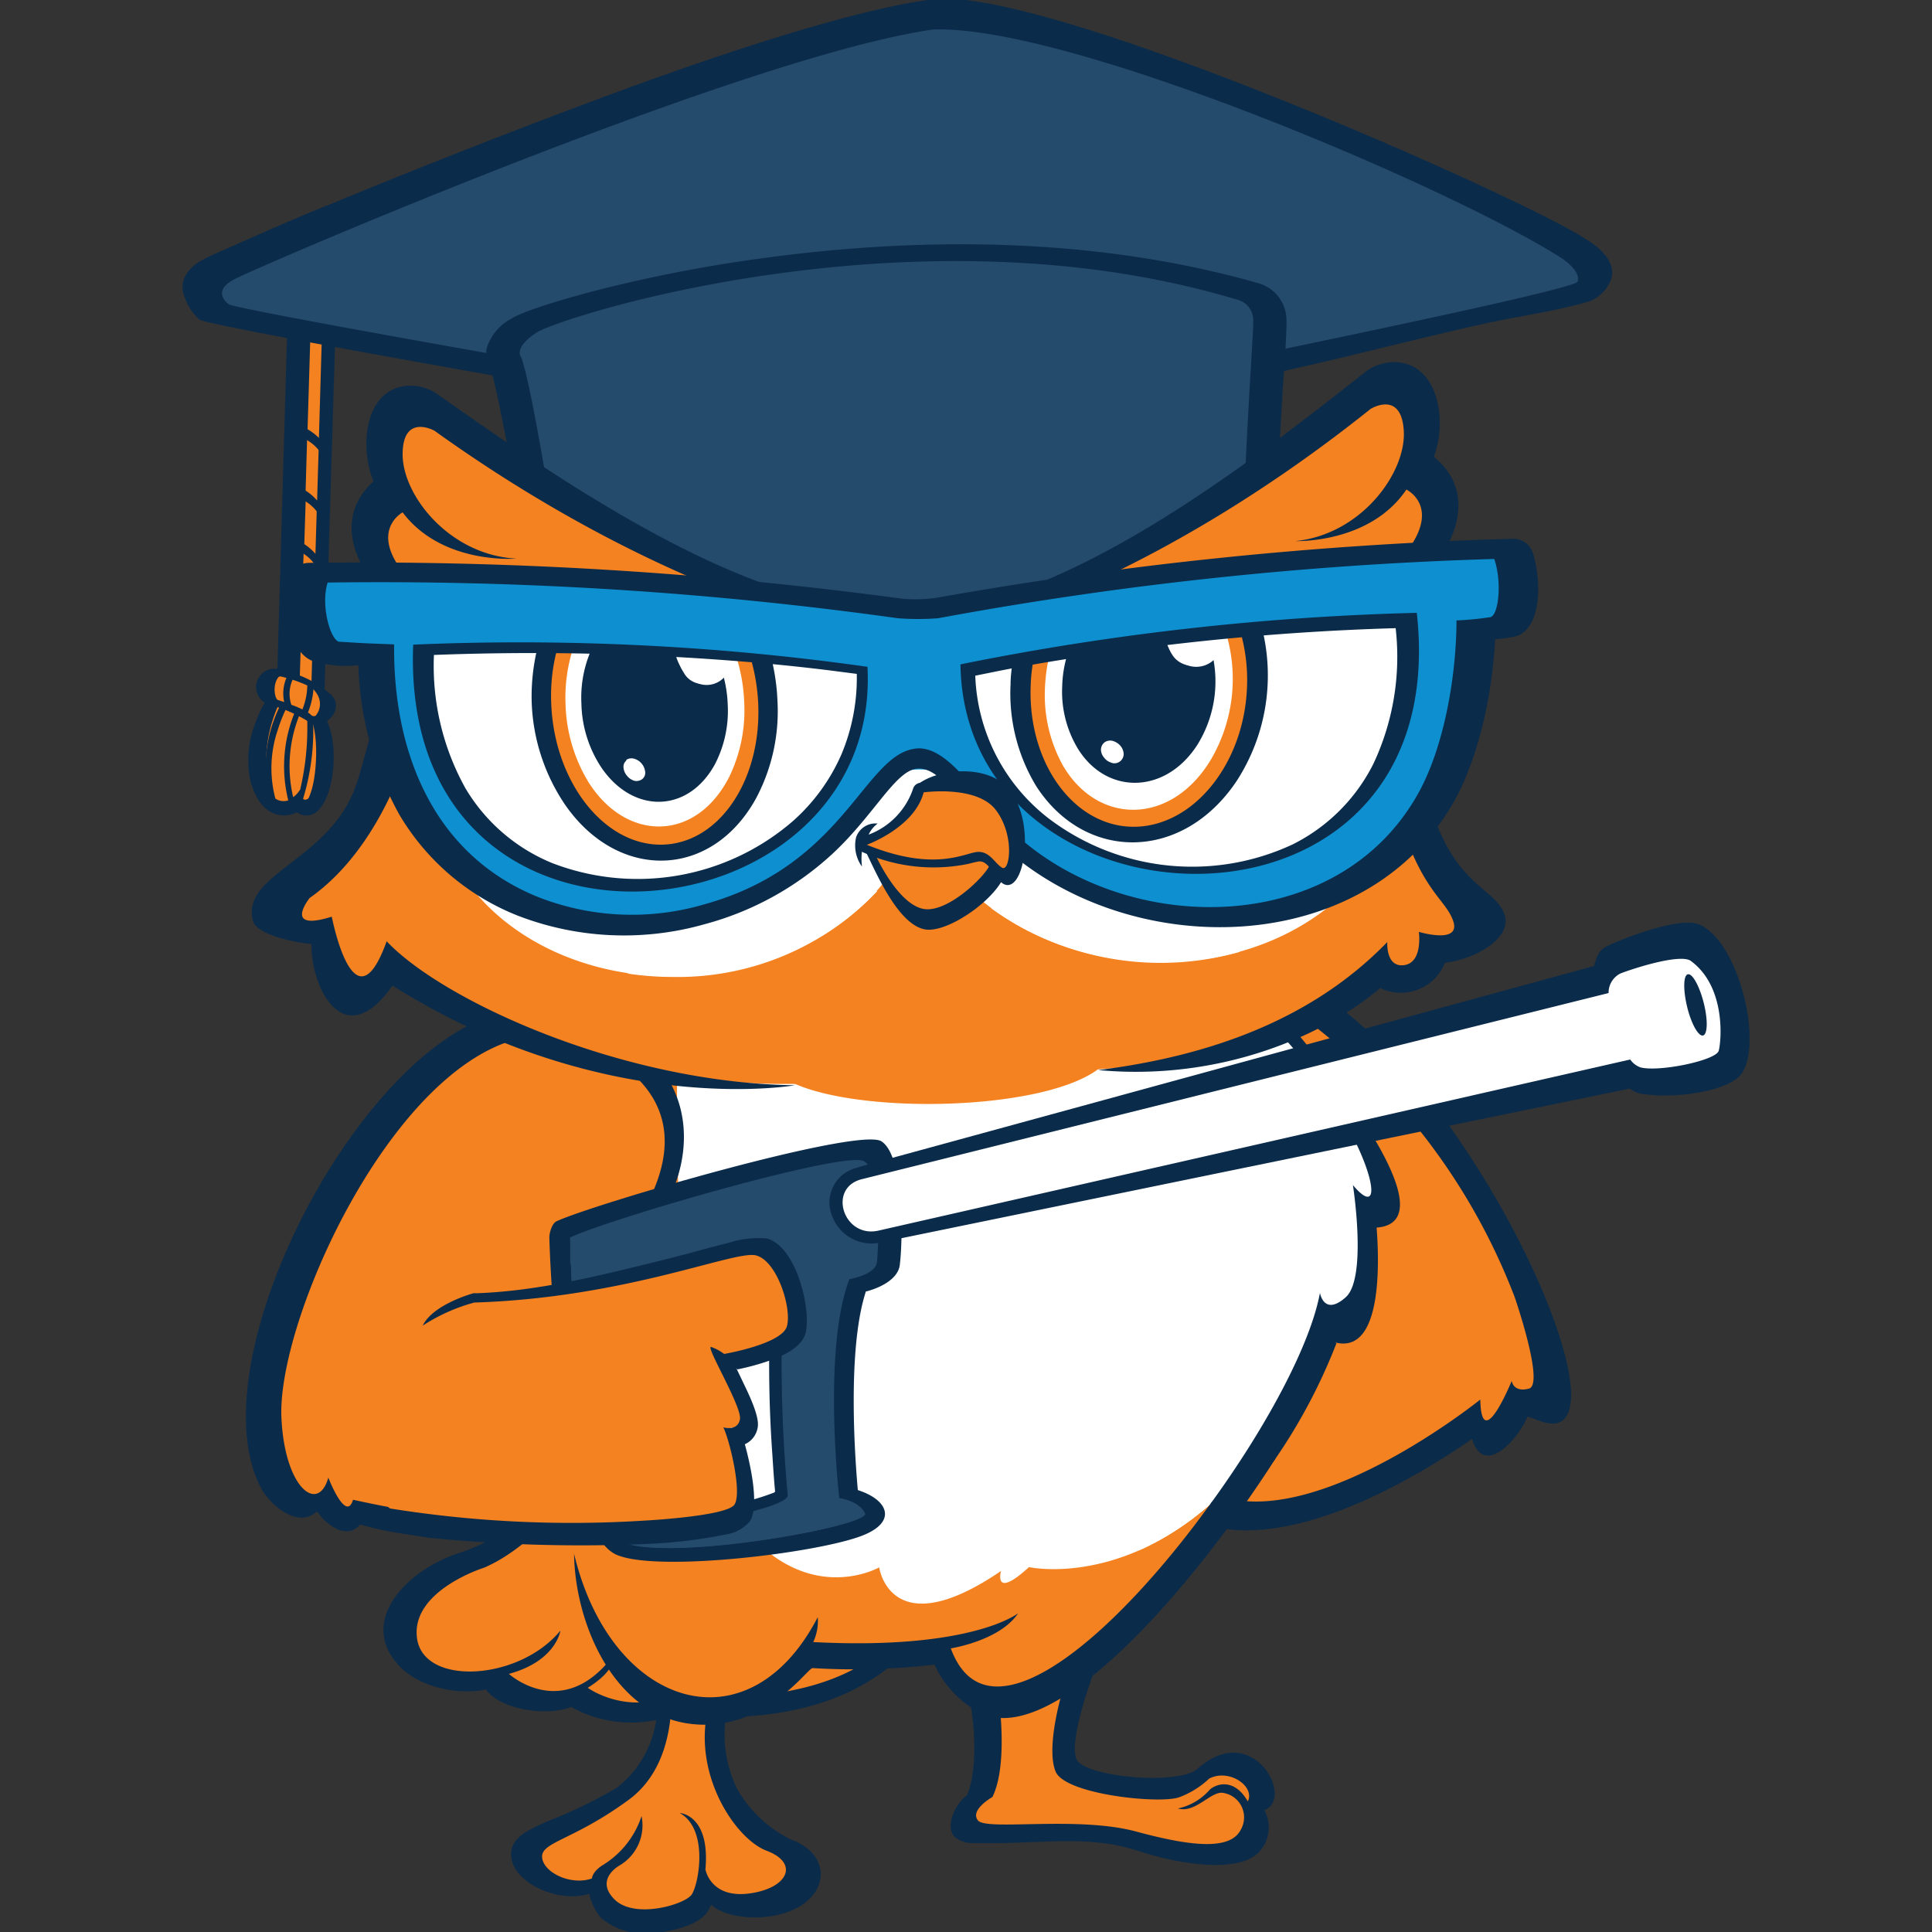 <svg id="Layer_1" data-name="Layer 1" xmlns="http://www.w3.org/2000/svg" xmlns:xlink="http://www.w3.org/1999/xlink" viewBox="0 0 150 150"><rect x="0" y="0" width="150" height="150" fill="#333333" stroke="none"/><defs><clipPath id="clip-path"><rect x="14.17" y="-0.1" width="121.66" height="150.21" style="fill:none"/></clipPath></defs><g style="clip-path:url(#clip-path)"><path d="M117.5,108.4c-.43.91-1.29,2.76-2.27,2.58-.47-.1-.69-.56-.8-1.07a48.35,48.35,0,0,1-10.33,5.92c-4.13,1.64-9.59,2.68-12.9-1.25-2.58-3-2.89-7.74-2.58-11.69.78-8.82,5.27-19.12,11-25.16a.53.53,0,0,1,.7-.1,42,42,0,0,1,6.68,5.59,50.94,50.94,0,0,1,11.07,17.2,34.87,34.87,0,0,1,1,3.44c.27,1.08,1.1,4.21-.36,4.59a1.83,1.83,0,0,1-1.32-.08" style="fill:#f48220;fill-rule:evenodd"/><path d="M103.61,82.94s11.35,9.58,13.92,22.21l-1.35-1.51s.43,4.85-.6,4.16-1-2.58-1-2.58-2.29,4.2-4.63,2.47-1.78-10-1.78-10,5.82-3-4.61-14.73" style="fill:#f48220;fill-rule:evenodd"/><path d="M118.59,110c-.75,1.79-3.39,4.72-4.3,1.72-6.2,4.3-18.45,11-24.61,4.17-2.87-3.21-3.32-8.23-2.94-12.49.8-9.2,5.64-19.89,11.94-26.15.38-.39,1.84-1.15,2.31-.93,11.92,5.83,24.67,32.48,20,34.14-.78.27-1.84-.35-2.37-.46m-18.5-31.77c-9.46,9.84-14.83,30.64-7.63,36.68s22.44-6.25,22.44-6.25c.08,4.35,2.44-1.45,2.44-1.45s.11.93,1.34.6-1.11-7.1-1.11-7.1a48.83,48.83,0,0,0-17.48-22.48" style="fill:#0b2b4a;fill-rule:evenodd"/><path d="M37.39,121.35c3.25-1.43,6.4-5,8.35-7.88l.41-.61a.41.41,0,0,1,.22-.17c6.27-2,14.16-.25,19.63,3.38,2.58,1.72,5.49,4.52,5.41,7.68a4.83,4.83,0,0,1-.86,2.65c-3.12,4.61-9.63,5.88-15.16,5.76a17.63,17.63,0,0,1-2-.13.41.41,0,0,1-.37-.33,7.27,7.27,0,0,1-6.58.2c-.26-.11-1-.47-1.13-.73a5.27,5.27,0,0,1-5.21-.35,4.4,4.4,0,0,1-.79-.57.37.37,0,0,1-.1-.46c-2,.58-5.09.71-6.57-1a3.46,3.46,0,0,1-.26-3.73A7.73,7.73,0,0,1,36,121.94a12.23,12.23,0,0,1,1.45-.59" style="fill:#f48220;fill-rule:evenodd"/><path d="M37.39,121.35c3.25-1.43,6.4-5,8.35-7.88l.41-.61a.43.43,0,0,1,.21-.17l.94-.26v.16c-1.08,6.66-9.81,10.15-12.29,11.7s-1.72,5-1.72,5v.06a3.17,3.17,0,0,1-1-4.37,7.64,7.64,0,0,1,3.63-3.08,12.08,12.08,0,0,1,1.44-.59m33.9,3.37a5.09,5.09,0,0,1-.75,1.72c-2.69,4-7.88,5.47-12.8,5.72l-.14-.12a14.11,14.11,0,0,0,9.92-4.76c2-2.33,3.15-2.73,3.77-2.51m-21.94,7.82c-1.29-.56-2.73-1.35-3-2.14,0,0-3.78,1.65-5.62-1.17l-1.62.72a.38.38,0,0,0,.13.25,4.79,4.79,0,0,0,.79.57,5.29,5.29,0,0,0,5.22.35c.1.26.86.62,1.12.73a7.49,7.49,0,0,0,2.94.69" style="fill:#f48220;fill-rule:evenodd"/><path d="M35.61,120.58c6.38-2,9.65-8.6,10.32-8.83,6.7-2,15.07.15,20.9,3.88,2.85,1.83,6,4.79,5.88,8.17a4.74,4.74,0,0,1-.95,2.75c-2.94,4.16-8.9,7.65-19.31,6.55a9.56,9.56,0,0,1-8.1-.57c-1.84.73-5.44.26-6.63-1.36-2.19.47-5.32-.18-6.88-2-3-3.44.86-7.35,4.83-8.6m10.93-7.51s-4.12,6.54-9,8.65c0,0-5.74,1.78-5.22,5.5s7.93,3.29,11.13-.61c0,0-.32,2.36-4,3.36,0,0,4.18,3.8,8.12-1.44,0,0,.32,1.08-2,2.52,0,0,5.16,3.75,10.23-2.35a6.85,6.85,0,0,1-2.49,2.94s12.15,1.44,16.83-5.46S58.47,109.34,46.6,113.07" style="fill:#0b2b4a;fill-rule:evenodd"/><path d="M76.4,139.58c.86-2,.18-5.94-.42-8a.33.33,0,0,1,.23-.4L83,129.09a.33.33,0,0,1,.42.19.3.3,0,0,1,0,.23c-.8,1.93-1.41,6.29-.68,8,.64,1.48,7.1,2.25,8.61,1.73a7.31,7.31,0,0,0,2.3-1.44c1.81-1,4.19.72,3.44,2.18a.35.35,0,0,1-.46.16,2.25,2.25,0,0,1-.36,2.54c-1.17,1.22-3.83.8-5.36.5-3-.56-3.33-1-6.88-1.2-1.78-.08-3.55,0-5.32,0-.67,0-2.66.11-3.1-.43-.61-.74,0-1.53.74-2" style="fill:#f48220;fill-rule:evenodd"/><path d="M80.87,129.76l2.16-.67a.33.33,0,0,1,.42.19.3.3,0,0,1,0,.23c-.8,1.93-1.41,6.29-.68,8,.64,1.47,7.1,2.25,8.61,1.73a7.31,7.31,0,0,0,2.3-1.44c1.81-1,4.19.72,3.44,2.18a.37.37,0,0,1-.46.16,2.16,2.16,0,0,1,.21,1.25,4.82,4.82,0,0,1-.44-.55c-1-1.41-2.29.3-4,.51s-2.14-.86-2.14-.86a55.27,55.27,0,0,1-9-1.79l-1.72.53,1-1.94c-.52-1.87-.12-5.06.32-7.5" style="fill:#f48220;fill-rule:evenodd"/><path d="M75.09,139.35c.86-2,.6-6.11,0-8.18a.62.62,0,0,1,.43-.72l8.53-2.84c.5-.16,1.72.32,1.5.77-.77,1.54-2.67,7-1.93,8.28s7.8,2,9.38.65c4.3-3.81,7.54,2.36,5.16,3.23a2.79,2.79,0,0,1-.44,3.28c-1.33,1.37-4.62,1-6.35.66-3.16-.59-3.66-1.35-7.37-1.51-1.89-.08-4.52.11-6.4.13H75.52a2.15,2.15,0,0,1-1.43-.51c-.74-.86.14-2.67,1-3.2m2.4-8s.86,5.51-.44,8.13c0,0-1.78,1-1.12,1.82s7.74-.37,12.28.86,7.34,1.41,8.13-.15a1.93,1.93,0,0,0-.73-2.63,2,2,0,0,0-.72-.23c-.92-.07-2.11,1.61-3.44,1.22A4.51,4.51,0,0,0,93.88,139c.33-.38,1.84-1.15,3,.86.58-1.16-1.45-2.58-3-1.77a6.87,6.87,0,0,1-2.36,1.46c-1.57.52-8.81-.23-9.56-2s.32-6.08,1.19-8.17Z" style="fill:#0b2b4a;fill-rule:evenodd"/><path d="M46.85,145.3a1.1,1.1,0,0,0-.43.55.47.47,0,0,1-.31.44c-1.82.65-4.4-.42-4.58-2.07a1.42,1.42,0,0,1,.86-1.39,11.87,11.87,0,0,1,1.42-.73,28.34,28.34,0,0,0,4.65-2.76c2.58-1.9,3.27-5.31,3.1-8.33a7.75,7.75,0,0,0-.1-1.06.45.45,0,0,1,.23-.48,2.38,2.38,0,0,1,2.69.05,4.29,4.29,0,0,1,1.41,2.13.45.45,0,0,1,0,.28,9.82,9.82,0,0,0,.43,7.3c.62,1.35,2,3.44,3.51,4,3,1.11,2.26,3.78-1.45,4.25A3.44,3.44,0,0,1,54.59,146a2.36,2.36,0,0,1-1.83,2.19c-1.59.59-4.14.86-5.46-.45a1.9,1.9,0,0,1-.49-2.43" style="fill:#f48220;fill-rule:evenodd"/><path d="M58.38,142.3a4.64,4.64,0,0,0,1.35.86,1.07,1.07,0,0,1,.36.14c.44.66.61,1.6-.65,2-1.77.52-3.44-.95-4.3-3a2.72,2.72,0,0,0-2.77-1.82c2.14,1.68,1.16,4,.72,5s-1.88,1.33-3.49.86-.86-.86-.86-.86a4.24,4.24,0,0,0,1.65-4.19,1.86,1.86,0,0,0-.48-1.12c-1.25,3.21-5.16,4.7-6.38,4s1.15-2.12,1.15-2.12c6.58-2.68,7.92-7.13,7.92-7.13l1.56.45c.45,5,2.8,6.46,4.3,7.05" style="fill:#f48220;fill-rule:evenodd"/><path d="M45.69,147.05c-2.27.71-5.82-.81-6-2.9-.17-1.53,1.56-2.16,2.78-2.73a37.14,37.14,0,0,0,5.42-2.62A8.13,8.13,0,0,0,51,133.06a12.67,12.67,0,0,0,0-3.69,1,1,0,0,1,.51-1,3.24,3.24,0,0,1,3.56.1A5,5,0,0,1,56.77,131a.88.88,0,0,1,0,.6,9.53,9.53,0,0,0,.46,7.28,9.68,9.68,0,0,0,4.16,3.93c3.7,1.34,2.92,5.42-1.79,6-1.36.17-3.35,0-4.39-.93a2.35,2.35,0,0,1-.35.64c-.73,1-2.86,1.46-4.06,1.57a5.32,5.32,0,0,1-4.19-1.23,4.79,4.79,0,0,1-.86-1.79M52,129.91s1.12,6.66-3.18,9.82S42,143,42.09,144.2s2.27,2.22,3.87,1.64c0,0,0-.48.78-1A7,7,0,0,0,49.81,141a3.61,3.61,0,0,1-1.67,3.81s-2,1.06-.45,2.64,5.44.43,6-.34,1.36-5.1-.92-6.35c0,0,2.38.11,2,4.38,0,0,.38,2.26,3.39,1.87s3.93-2.35,1.36-3.32-6.13-6.5-4.3-11.87c0,0-1-3.22-3.34-1.87" style="fill:#0b2b4a;fill-rule:evenodd"/><path d="M102.75,101.38c-1.35,5.16-5.7,12-8.7,16A59.87,59.87,0,0,1,84.43,128c-2,1.59-5.67,4.3-8.49,3.07a4.78,4.78,0,0,1-2.46-2.93.37.37,0,0,1,.21-.48l.08,0a12.17,12.17,0,0,0,2.29-.64,43.81,43.81,0,0,1-12.9.93.42.42,0,0,1-.38-.3c-2,2.91-5.27,5.16-9.07,4.55-4.4-.68-7.19-4.75-8.55-8.66a24.73,24.73,0,0,1-.61-2.84C44,117.35,44,113.14,46,110.4c1.47-2,2.42-7.22,2.81-9.71a69.54,69.54,0,0,0,.77-13.83c-.11-1.59-.39-4.55-1.34-5.92a1.16,1.16,0,0,1-.2-.65c0-1.43,3.53-2.11,4.7-2.35,8.65-1.72,26.33-2.21,35.49-1.92,1.3,0,7.56.21,8.55,1.07A37.67,37.67,0,0,1,105,87.24c.44.86,2.81,5.34,1.5,6a.92.92,0,0,1-.86-.18c.22,2,.63,6.65-.82,8-.53.47-1.38,1-2.09.43" style="fill:#f48220;fill-rule:evenodd"/><path d="M56.52,118.72s3,4.65,6,5.11c0,0-1.28,7.31-5.58,6.2s-.44-11.31-.44-11.31m24.94,4.51a10.45,10.45,0,0,1-2.86,4.07s-.68,1.6,1.82,1.41,6.88-6.3,6.88-6.3a10.41,10.41,0,0,1-5.84.86" style="fill:#f48220;fill-rule:evenodd"/><path d="M102.75,101.38c-1.13,4.3-4.3,9.71-7.09,13.76-7.85,8.3-15.77,6.53-15.77,6.53-2.82,2.58-2.17.3-2.17.3-8.6,5.86-9.46-.28-9.46-.28s-5.94,3.4-11.31-4.08-4.3-38.47-4.3-38.47c0-.43,0-.86.07-1.22h.06C61.44,76.2,79.11,75.71,88.27,76c1.3,0,7.56.21,8.55,1.07A37.71,37.71,0,0,1,105,87.23c.44.86,2.81,5.34,1.5,6a.87.87,0,0,1-.86-.18c.22,2,.63,6.65-.82,8-.53.47-1.37,1-2.09.43" style="fill:#fff;fill-rule:evenodd"/><path d="M102.75,101.38c-1.13,4.3-4.3,9.71-7.09,13.76a22.33,22.33,0,0,1-7.24,5.24c11.08-7.82,12.94-22.44,12.94-22.44s.39,1.19,2.32.67-.64-8.83-.64-8.83c1.93,1.84,1.72,0,1.72,0-.29-2.89-3.68-7.85-5.64-10.51A37.27,37.27,0,0,1,105,87.21c.44.86,2.81,5.34,1.49,6a.93.93,0,0,1-.86-.18c.23,2,.64,6.65-.81,8-.54.48-1.38,1-2.09.43M55.64,77.46a5.47,5.47,0,0,0-.13.55s4.3,16.41,13.93,19.79,9.8-.14,9.8-.14a10.74,10.74,0,0,0,8.69,4c5.54-.28,6.88-6.09,6.88-6.09S94.17,98.2,96,98.11,99.2,92,99.2,92s.21,4.2,1.6,1.52-.94-12.5-4.37-16a6.65,6.65,0,0,0-2-1.11c-2.25-.3-5.31-.39-6.18-.41-8.24-.27-23.36.08-32.61,1.43" style="fill:#fff;fill-rule:evenodd"/><path d="M99,113.29c-6.28,9.79-16.93,22.26-22.74,19.78a8,8,0,0,1-3.71-3.83,53.38,53.38,0,0,1-9.46.27c-.41,0-3.85,5.16-9.69,4.3s-8.76-7.85-8.83-13.18c2.86,12,13.53,15.33,18.92,4.93a3.89,3.89,0,0,1-.35,1.93c12.34.64,15.91-2.24,15.91-2.24-1.42,2.14-5.23,2.73-5.23,2.73,2.85,7.74,12.79-1,20.22-11.31h0a22.16,22.16,0,0,1,5-3.44M88,76.44c.07-.13.15-.26.23-.38s.41-.51.6-.73h-.61c-5.34-.17-10.72-.09-16,.11-5.52.21-17.07.86-22.1,2.45-1.14.36-2.79,1-2.81,2.41a1.94,1.94,0,0,0,.35,1.09c.86,1.22,1.1,4.14,1.19,5.53a69.31,69.31,0,0,1-1.53,17.77A17.28,17.28,0,0,1,45.4,110a7.32,7.32,0,0,0-1.13,6.28c-.24-.94,1.15-4.56,2.06-5.63,3.23-4.39,5.31-25.48,2.24-29.91C46.26,77.37,73.51,76,88,76.44" style="fill:#0b2b4a;fill-rule:evenodd"/><path d="M103.79,104.22A43.79,43.79,0,0,1,99,113.29c-.18.34-3.48,3.22-5,3.44,4.3-5.91,7.74-12.31,8.48-16.35,0,0,.31,1.84,2,.34s.56-8.71.56-8.71c3.44,4.09.7-6.56-8.6-14.62-.63-.51-3.93-.86-8.52-1,.07-.13.15-.25.23-.37.21-.28.4-.52.59-.73,1.72.06,3.39.14,5.07.33a10.71,10.71,0,0,1,4,1.38c2.34,2.22,15.66,17.82,9.07,18.31.19,2.46.51,9.91-3.24,8.91" style="fill:#0b2b4a;fill-rule:evenodd"/><path d="M25.47,115.93a1.42,1.42,0,0,1-2,.27l-.17-.15c-1.44-1.24-1.88-4.23-2-5.94a24.82,24.82,0,0,1,2.19-10,80.37,80.37,0,0,1,7-12.9c2.33-3.6,5.8-6.83,10.44-7.2a11.46,11.46,0,0,1,8.93,3.36c3.9,3.92,2.16,8.77-.66,12.78-1.54,2.2-3.6,8.5-4.42,11.08-.24.77-.48,1.53-.7,2.3-.23,2.85-1.09,5.85-3.83,7.4-3.44,2-8.82.86-12.55.08a.84.84,0,0,1-.66.44c-.76.08-1.31-1-1.59-1.52" style="fill:#f48220;fill-rule:evenodd"/><path d="M25.65,109.91s-.09,3.38-.95,1.61S28.63,90,36.42,84.22c0,0,7.61,1.89,11,2,.35,4.1-2,10.37-5.21,13.08,0,0-3.24-.44-5.07,1.24-2.7.26-3.8,4.08-4.11,8.44s-6.78,5.88-7.43,1" style="fill:#f48220;fill-rule:evenodd"/><path d="M24.57,117.38c-1.51,1.33-3.62-.59-4.3-1.84-5.34-10.12,8.56-36.27,20.1-37.14a14.18,14.18,0,0,1,10.89,4.5c3,3.76,2.18,9.22-1.36,13.23-2.43,2.76-4.42,10.2-5,13.34-.71,8.28-3,8.82-10.06,9.9a27.15,27.15,0,0,1-6.88-1c-1.08,1.23-2.63,0-3.33-1m19-7.93S46.7,98.9,48.78,95.88s4.79-8.08.71-12.16c-13.26-13.3-28.1,16.64-27.64,26.37.26,5.49,2.86,7.44,3.64,4.63,0,0,1.37,3.55,1.92,1.72,7.85,1.72,15.48,2.74,16.18-7" style="fill:#0b2b4a;fill-rule:evenodd"/><path d="M67.23,100.26c-1.3,3.95-1,11.19-.63,15.43,2.36.75,3.09,2.46.36,3.53-3.44,1.35-15.71,2.84-19,1.53-1.65-.64-2.34-3.33-2.73-4.82a102.12,102.12,0,0,1-2.58-19.85c0-.38.21-1.1.56-1.26,2.91-1.35,23.44-7.34,25.22-6.21s1.68,7.61,1.43,9.59c-.12,1.1-1.51,1.78-2.58,2.06m-7.1,15.55c-.09-.93-.15-1.88-.21-2.81a98.36,98.36,0,0,1-.18-10.86V102a6.72,6.72,0,0,0,.1-2,23.71,23.71,0,0,0-6.94,1.72c0,1.4.64,6.56.82,7.85a76.15,76.15,0,0,0,1.34,7.51,19.89,19.89,0,0,0,5-1.2" style="fill:#0b2b4a;fill-rule:evenodd"/><path d="M44.27,96.07s.25,22.18,4.09,23.68,19.25-1.29,18.8-2.26-2-1.18-2-1.18-1.32-11.52.79-17c0,0,2-.33,2.13-1.29s.4-7-1-7.86-19.58,4.41-22.83,5.92m16.91,20c.1.86-6.17,2.14-6.74,1.83-.8-.44-2.81-15.72-2.48-16.69s7.53-2.58,8.44-2.15.36,3.12.36,3.12a111.08,111.08,0,0,0,.42,13.89" style="fill:#244a6c;fill-rule:evenodd"/><path d="M44.49,102.29c.38,6.68,1.35,16.48,3.87,17.46,3.83,1.52,19.24-1.29,18.79-2.26v0a24.22,24.22,0,0,1-5.33-.1c-1.12-.43.79-1.29.79-1.29s-1.14-10.37-.21-10.88,1.33-2.58.76-5.16-2.4-4.74-3.64-4.74-11,3.88-11,3.88-1.66,1.23-4,3.14m16.68,13.82c.1.86-6.17,2.14-6.74,1.83-.79-.44-2.81-15.72-2.48-16.7s7.53-2.58,8.44-2.15.36,3.13.36,3.13a115,115,0,0,0,.42,13.89" style="fill:#244a6c;fill-rule:evenodd"/><path d="M44.27,96.07s0,.8,0,2.1a3.67,3.67,0,0,1,1.36-1.51c.91-.61,17.46-5.16,17.46-5.16a4.25,4.25,0,0,0,0,2.86s.44-2.75,1.2-3A8.4,8.4,0,0,1,67.68,91a1.55,1.55,0,0,0-.54-.79c-1.35-.86-19.57,4.41-22.83,5.92" style="fill:#244a6c;fill-rule:evenodd"/><path d="M124.45,76.71a2,2,0,0,1,1.15-1.57c1.14-.46,4.87-1.72,5.91-1,2,1.49,2.58,4.08,2.53,6.32a5.75,5.75,0,0,1-.15,1.23c-.24.86-2.58,1.33-3.44,1.47a9,9,0,0,1-3.22.12,1.88,1.88,0,0,1-.86-.55L68.3,96c-3.3.75-4.81-4-1.52-4.85Z" style="fill:#fff;fill-rule:evenodd"/><path d="M124.45,76.71a2,2,0,0,1,1.15-1.57c1.14-.46,4.87-1.72,5.91-1,2,1.49,2.58,4.08,2.53,6.32v.31c0,.12-.19.06-.19-.13,0-1.08-1.34-4.91-2.64-5.63s-1.72,1.36-1.72,1.36-2.77.42-3.38,1.3a4.79,4.79,0,0,0-.45,2.5L124.8,79S67.17,92.79,66.37,93.58a2,2,0,0,0-.45,1.84c-1.39-1.19-1.44-3.73.86-4.3Z" style="fill:#fff;fill-rule:evenodd"/><path d="M66.63,90.62,123.76,75c.22-.78.38-1.27,1.09-1.58,1.42-.67,5.67-2.28,7.11-1.63,3,1.33,4.9,9,3.3,11.51-.86,1.36-4.9,2-7.43,1.67a2.24,2.24,0,0,1-1.29-.45L68.45,96.45a3.27,3.27,0,0,1-3.83-2,2.77,2.77,0,0,1,1.45-3.63,2.81,2.81,0,0,1,.56-.18m64.45-15c-.37,0-.42,1.09-.12,2.41s.86,2.37,1.23,2.35.43-1.09.12-2.4-.86-2.37-1.23-2.36M66.92,91.55c-2.69.66-1.45,4.59,1.26,4l58.39-13.29a1.65,1.65,0,0,0,.79.61c1.43.38,5.87-.53,6.08-1.29s.58-5-2.2-7c-.86-.51-4.2.53-5.43,1a1.67,1.67,0,0,0-.92,1.52Z" style="fill:#0b2b4a;fill-rule:evenodd"/><path d="M36.72,100.38a42.53,42.53,0,0,0-3.85,2.15,11.31,11.31,0,0,0-5.51,10.6,4.2,4.2,0,0,0,2.58,3.59s.2.62,1.45.8a96.41,96.41,0,0,0,18.9,1s6.49-.59,7.1-1.51-.19-5.12-.66-6.19c0,0,1.14.32,1.3-.65s-2.58-5-2.11-4.81a3.91,3.91,0,0,1,.9.43s4.55-1.65,4.94-3.05S60.61,97.08,59,96.61s-10.4,3.39-22.25,3.77" style="fill:#f48220;fill-rule:evenodd"/><path d="M35.9,101.09c-.63.34-1.57.86-2.58,1.49a7.73,7.73,0,0,0-2.53,4.52c-.81,4.64,2.24,6.36,5.06,6.68s16.56.65,17.2-.16-.08-3.34-.08-3.34l-1.24-.37s2.42-.22,2.71-.17-.37-4.74-1-5.22a5.06,5.06,0,0,0-1.93-.64s3-.86,3.95-.33,4.38-.91,4.44-1.45-.43-3.82-1.44-3.87-11.3,3.83-22.51,2.86" style="fill:#f48220;fill-rule:evenodd"/><path d="M57.17,106.23l.54,1.13c.38.8,1.27,2.58,1.12,3.44a1.72,1.72,0,0,1-1,1.33c.4,1.47,1.17,4.75.38,6a3.06,3.06,0,0,1-1.83,1,38.68,38.68,0,0,1-6.15.74,118.58,118.58,0,0,1-16.75-.46,25.46,25.46,0,0,1-3.56-.7c-1.19-.28.07-1.64.07-1.64a89.32,89.32,0,0,0,19.87,1s6.54-.33,7.16-1.25-.37-5-.86-6c0,0,1.13.33,1.29-.64s-2.74-5.76-2.23-5.6a3.64,3.64,0,0,1,1,.54s4.5-.76,4.88-2.16-.76-5.06-2.4-5.49-10.06,3.29-21.88,3.66a14.09,14.09,0,0,0-4,1.79c.81-1.67,3.93-2.51,3.93-2.51a.61.61,0,0,1,.19,0c5-.17,10-1.46,14.88-2.67,1.58-.39,3.15-.86,4.73-1.24a7.44,7.44,0,0,1,3-.34c2.28.62,3.44,5.47,3,7.32-.31,1.16-1.78,1.8-2.84,2.17a19,19,0,0,1-2.46.67" style="fill:#0b2b4a;fill-rule:evenodd"/><path d="M110.68,72.85c0,1-.32,2.34-1.6,2.48a1.54,1.54,0,0,1-1.72-1.2C101.15,80,94.62,82.46,85.26,83,78,83.87,69,84,61.72,84.15a53.32,53.32,0,0,1-23.41-5,51.75,51.75,0,0,1-8.66-5c-.32.81-1,2.5-2.13,2.35S26,74.57,25.8,73.77a19.75,19.75,0,0,1-.41-2.06c-2.63.68-3-.86-1.72-2.36l.1-.09c3.71-2.58,6.2-7.17,7.52-11.35a15.09,15.09,0,0,0,.41-1.46c.63-2.84,5.16-4.3,7.75-5,14.82-3.94,47.63-3.21,62.93-2.58l3.67.18a123.1,123.1,0,0,0,2.58,12.33A23.55,23.55,0,0,0,111.21,68c.33.53.7,1,1.07,1.52.53.68,1.65,2.1.86,2.95-.54.6-1.72.48-2.45.34" style="fill:#f48220;fill-rule:evenodd"/><path d="M91.13,82.35a48.14,48.14,0,0,1-5.87.66c-4.3,3.21-18.15,3.52-23.54,1.14-8-1.34-12.36-3.44-16.23-8.23,0,0,17.08-1.22,21.61-8.8,2.46,8.16,10,7.85,10.79-.69,0,0,7.35,8.6,18.53,6.48,0,0-.31,4.55-5.29,9.47" style="fill:#f48220;fill-rule:evenodd"/><path d="M37.15,52.16c.86-.28,1.61-.51,2.28-.69,14.83-3.94,47.64-3.21,62.93-2.58h.79A17.3,17.3,0,0,1,106.71,53c.54,2.76,1.21,5.63,1.84,8.1-.9,7.71-8.7,13.61-18.41,13.61-8.8,0-16.34-4.86-18.8-11.46-1.93,7.16-9.87,12.56-19.13,12.56-10.51,0-18.79-6.88-18.48-15.48a13.3,13.3,0,0,1,3.44-8.19" style="fill:#fff;fill-rule:evenodd"/><path d="M48.67,75.58c5.16-.76,15.13-2.91,18.43-8.44a13.44,13.44,0,0,0,1,2.06,21.32,21.32,0,0,1-15.88,6.65,23.34,23.34,0,0,1-3.54-.27m28.28-5a8.89,8.89,0,0,0,.91-4.12S85.22,75,96.4,72.91a7.86,7.86,0,0,1-.17,1A22.53,22.53,0,0,1,77,70.55" style="fill:#fff;fill-rule:evenodd"/><path d="M29.06,55.65c1.08-4.92,10.46-6.14,14.75-6.88,14-2.41,36.29-2.26,50.21-1.86,4.6.13,9.8.27,14.38.52l.25,1.81c.15,1,.35,2.08.55,3.1.56,2.9.79,6.13,1.51,9,1.84,7.27,5,7.38,6,9.41s-2.25,3.75-4.52,4a3.69,3.69,0,0,1-4.79,2.07l-.24-.11c-4.23,3.61-12.32,7.26-21.89,6.37,9-1.13,16.78-4.1,22.44-9.94,0,0-.14,2,1.32,1.79s1.13-2.58,1.13-2.58,3.31,1,2.66-.86-2.8-2.38-4.69-9.86-2.53-12-2.53-12-71.07-3.86-73.43,7c0,0-2,8.79-8.13,13.09,0,0-2.14,2.66,1.72,1.45,0,0,1.72,9,4.26,1.91,4.3,4.57,18.18,11,31.69,11.18.36-.06-14.62,2.73-31.24-7.74-3.72,5.33-6.32.27-6.29-3.23-1-.06-4.24-.67-4.54-1.78-1-3.72,6.18-4.73,8.08-10.78.46-1.46,1-3.44,1.32-4.93" style="fill:#0b2b4a;fill-rule:evenodd"/><polygon points="25.46 25.37 24.59 53.86 22.08 53.68 22.95 25.18 25.46 25.37" style="fill:#0b2b4a;fill-rule:evenodd"/><path d="M25.46,25.37l-.28,9.25a3.48,3.48,0,0,0-1.31-1l.25-8.31Zm-.3,9.93-.12.08a3.32,3.32,0,0,0-1.2-1.21l-.12,4.19A3.48,3.48,0,0,1,25,39.46ZM25,40l-.11,3.56a3.37,3.37,0,0,0-1.27-1.13l.11-3.5a3.39,3.39,0,0,1,1.14,1.18Zm-.12,4-.22.13a3.5,3.5,0,0,0-1.09-1.14l-.1,3.19a3.84,3.84,0,0,1,1.31,1.16Zm-.12,3.75-.18,6-2.51-.17h0l1.17.09.22-6.88a3.61,3.61,0,0,1,1,1.11Z" style="fill:#f48220;fill-rule:evenodd"/><path d="M26.07,24.84l-.9,29.64-3.7-.26.86-29.66ZM23.15,33A4.2,4.2,0,0,1,24.76,34L25,25.76l-1.65-.13Zm1.59,1.86a3.53,3.53,0,0,0-1.61-1.32L23,37.74a3.88,3.88,0,0,1,1.62,1.12Zm-2,10.82a4.24,4.24,0,0,1,1.62,1.19l.1-3a3.76,3.76,0,0,0-1.62-1.44Zm1.59,2a3.84,3.84,0,0,0-1.59-1.48l-.22,7.12,1.65.12Zm-1.48-5.82A4,4,0,0,1,24.49,43l.1-3.33A3.55,3.55,0,0,0,23,38.28Z" style="fill:#0b2b4a;fill-rule:evenodd"/><path d="M23.1,62.18a1.64,1.64,0,0,1-2.32-.2l0,0a3.83,3.83,0,0,1-.8-1.72,7.81,7.81,0,0,1,1.09-5.46c.21-.37.31-.64.76-.75.92-.24,2,.76,2.58,1.36,1.17,1.17,1,4.49.42,6-.18.41-.51,1.11-1,1.17a.67.67,0,0,1-.67-.34" style="fill:#f48220;fill-rule:evenodd"/><path d="M23,62.28a1.8,1.8,0,0,1-.57.25,1.42,1.42,0,0,0,.51-.37.23.23,0,0,0,.06.12m-1,.29a1.1,1.1,0,0,1-.74-.57,4.57,4.57,0,0,1-.55-1.72,10.91,10.91,0,0,1,.86-5.44c.16-.37.23-.64.55-.77h.21a1.06,1.06,0,0,0-.5,0c-.44.11-.54.38-.75.75A7.87,7.87,0,0,0,20,60.24,3.94,3.94,0,0,0,20.8,62a1.78,1.78,0,0,0,1.24.61m.73-8.42a6.22,6.22,0,0,1,1.64,1.24c1.18,1.17,1.05,4.49.42,6-.17.41-.5,1.11-1,1.17a.54.54,0,0,1-.33-.05c.33-.13.56-.79.68-1.18.46-1.47.59-4.79-.23-5.94a4.49,4.49,0,0,0-1.14-1.2" style="fill:#0b2b4a;fill-rule:evenodd"/><path d="M23.07,63.05a2.23,2.23,0,0,1-1,.26c-1.58,0-2.37-1.55-2.66-2.84a7.8,7.8,0,0,1,.48-4.5,7.28,7.28,0,0,1,1.2-2.16c.93-.63,2-.11,2.86.57a.21.21,0,0,1,.23.18l.62.58c1.45,1.39,1.29,5,.59,6.68-.26.61-.68,1.4-1.45,1.49a1.26,1.26,0,0,1-.86-.22m-.59-8.6a11.49,11.49,0,0,0-.92,2.17A9.2,9.2,0,0,0,21.38,62a1.12,1.12,0,0,0,1,.14,11,11,0,0,1,.6-7.06c0-.1.1-.19.14-.3a2.94,2.94,0,0,0-.63-.34m-1.72,6.88a10.6,10.6,0,0,1,1.23-7,.57.57,0,0,0-.35.12,8.16,8.16,0,0,0-1.31,5.63,4.36,4.36,0,0,0,.45,1.22m3.51-5.5a18.27,18.27,0,0,1-.77,6.23c.13.12.47.21.94-.86.6-1.39.63-4.2-.17-5.34m-1,5.51a21.1,21.1,0,0,0,.53-6c-.12-.11-.24-.23-.36-.32a10.59,10.59,0,0,0-.71,6.88,1.9,1.9,0,0,0,.54-.59" style="fill:#0b2b4a;fill-rule:evenodd"/><path d="M22.08,52.41c1.15.39,2.25.56,3,1.61s-.48,2.32-1.11,1.76a8.07,8.07,0,0,0-2.58-1.31c-.86-.3-.68-2.51.7-2.06" style="fill:#f48220;fill-rule:evenodd"/><path d="M23.14,52.75a3.55,3.55,0,0,1,2,1.27c.65.91-.31,2.11-1,1.86a1.42,1.42,0,0,0,.53-1.9,2.67,2.67,0,0,0-1.53-1.23m-.1,2.4a12.45,12.45,0,0,0-1.65-.68c-.86-.29-.69-2.39.58-2.09-.78.11-.86,1.88-.23,2.12a8.3,8.3,0,0,1,1.3.65" style="fill:#0b2b4a;fill-rule:evenodd"/><path d="M21.91,52.05a8.08,8.08,0,0,1,3.78,1.87c1.07,1-.23,2.58-1.38,2.27a1,1,0,0,1-.39-.18,10.69,10.69,0,0,0-3-1.29,1.43,1.43,0,1,1,1-2.67h0m.15,2.48a3.09,3.09,0,0,1,.17-1.9L22,52.57c-1.16-.38-1.25,1.53-.59,1.72l.66.22m.64-1.72a2.68,2.68,0,0,0-.09,1.93,7.12,7.12,0,0,1,.86.36,5.37,5.37,0,0,0,.38-1.86,10.84,10.84,0,0,0-1.12-.44m1.6.7a6.17,6.17,0,0,1-.43,1.84,1.16,1.16,0,0,1,.25.2c.45.39,1.52-.74.86-1.52a3,3,0,0,0-.65-.52" style="fill:#0b2b4a;fill-rule:evenodd"/><path d="M121.46,19.51C122.32,20,123.38,21,123,22c-.13.36-.64.5-1,.6-.57.18-1.16.33-1.72.47-2,.5-4,.94-6,1.37-6,1.31-11.55,2.66-17.53,3.87l-22.36,4.5c-1.15.23-2.31.47-3.44.73a22.24,22.24,0,0,1-2.58-.36c-2-.32-4-.66-6-1q-9.15-1.53-18.23-3.13-8.8-1.56-17.63-3.16c-.55-.1-8.46-1.53-9-1.81a1.89,1.89,0,0,1-.76-.91c-.34-.92.38-1.59,1.09-2s2.3-1.05,3-1.36q3.29-1.44,6.6-2.8,9.58-4,19.34-7.63c6.42-2.38,18.46-6.68,25.53-7.68l.05.05C79,1.62,91.68,6.09,98,8.5a194.7,194.7,0,0,1,19.31,8.6c1.41.74,2.83,1.51,4.18,2.36" style="fill:#244a6c;fill-rule:evenodd"/><path d="M122.35,22.54l-.31.1c-.57.18-1.16.33-1.72.47-2,.5-4,.94-6,1.37-6,1.31-11.55,2.66-17.53,3.87l-22.36,4.5c-1.15.24-2.31.47-3.44.73a22.24,22.24,0,0,1-2.58-.36c-2-.32-4-.66-6-1q-9.15-1.53-18.23-3.13-8.82-1.56-17.63-3.16c-.55-.1-8.46-1.53-9-1.81h0a3.24,3.24,0,0,1,.53-.35c.62-.38,2.27-1.08,3-1.39,2.22-1,4.42-1.84,6.62-2.8C34.06,16.92,40.51,14.35,47,12S65.47,5.27,72.53,4.27h.06C79.15,4,91.85,8.57,98.14,11a192.24,192.24,0,0,1,19.3,8.6c1.41.74,2.84,1.52,4.19,2.37a5.88,5.88,0,0,1,.72.51" style="fill:#244a6c;fill-rule:evenodd"/><path d="M96.51,28.41,74.45,32.85c-1.14.24-2.31.47-3.44.73a22.24,22.24,0,0,1-2.58-.36c-2-.32-4-.66-6-1q-9.13-1.53-18.22-3.13-8.82-1.56-17.63-3.16c-.55-.1-8.46-1.53-9-1.81h0a3.24,3.24,0,0,1,.53-.35c.62-.38,2.27-1.08,3-1.39,2.22-1,4.42-1.84,6.62-2.8C34.06,16.92,40.51,14.35,47,12S65.47,5.27,72.53,4.27l.06.05A29.12,29.12,0,0,1,79,5c-.18,0-5.56-.64-5.25,1S96.73,19.81,97.14,21c.28.86-.4,3.14-.63,7.4" style="fill:#244a6c;fill-rule:evenodd"/><path d="M123,18.49c1.13.66,2.58,1.85,2.06,3.27a3,3,0,0,1-1.53,1.59c-2.28.73-5.61,1.2-8,1.72-6.15,1.35-11.91,2.94-18.06,4.2l-23,4.66c-1.18.24-2.36.47-3.54.74a3.64,3.64,0,0,1-1.09-.07c-2.65-.41-5.39-.86-8-1.33-4.3-.74-44.94-7.75-46.35-8.45A4.2,4.2,0,0,1,14.31,23c-.48-1.28.37-2.26,1.39-2.81.7-.38,2.4-1.1,3.16-1.44,2.26-1,4.52-2,6.8-2.9Q35.56,11.76,45.6,8C52.29,5.49,64.68,1.05,72,0c8-1.62,45.51,15,51,18.48M17.78,23.64c2.11.78,52.66,9.51,53.1,9.41,5.31-1.2,51.29-10.32,51.6-11.18s-1.3-1.87-1.3-1.87C112.55,14.52,83,1.91,72.45,2.29,58,4.34,19.94,20.74,18.14,21.71s-.36,1.93-.36,1.93" style="fill:#0b2b4a;fill-rule:evenodd"/><path d="M40,28.08a1.29,1.29,0,0,1-.18-.94,3.29,3.29,0,0,1,1.52-1.8,35.43,35.43,0,0,1,5.91-2.05,103.9,103.9,0,0,1,30-3.56,74.92,74.92,0,0,1,18.87,2.94,2.28,2.28,0,0,1,1.72,2.17c0,.69-.23,4.75-.27,5.43C97.28,34.94,96.91,41.6,97,47L43.76,49c-.48-3.25-1-6.49-1.55-9.74C41.9,37.35,40.67,30,40,28.05" style="fill:#244a6c;fill-rule:evenodd"/><path d="M40,28.08a1.29,1.29,0,0,1-.18-.94,3.33,3.33,0,0,1,1.52-1.8,35.64,35.64,0,0,1,5.9-2.05A104.53,104.53,0,0,1,68.4,19.85,86.73,86.73,0,0,0,49.22,23.2a31.66,31.66,0,0,0-5.35,2A3.13,3.13,0,0,0,42.5,27a1.47,1.47,0,0,0,.17.94c.61,1.91,1.77,9.27,2.06,11.18.52,3.25,1,6.49,1.48,9.74L43.76,49c-.48-3.25-1-6.49-1.55-9.74C41.9,37.37,40.67,30,40,28.07m30.57-8.32c2.25-.09,4.48-.1,6.66,0a74.92,74.92,0,0,1,18.87,2.94,2.25,2.25,0,0,1,1.72,2.16c0,.7-.24,4.76-.27,5.44C97.28,35,96.91,41.62,97,47l-2.47.08c-.12-5.41.17-12,.39-16.73,0-.68.25-4.73.21-5.42a2.24,2.24,0,0,0-1.59-2.18,62.39,62.39,0,0,0-17.13-3c-1.91-.07-3.87-.08-5.85,0" style="fill:#244a6c;fill-rule:evenodd"/><path d="M38,28.44A2,2,0,0,1,37.8,27a3.87,3.87,0,0,1,1.89-2.25c1.1-.71,5.08-1.8,6.38-2.14A112.59,112.59,0,0,1,59.57,20c12.36-1.66,25.71-1.53,37.95,1.94a3,3,0,0,1,2.36,2.83c.05.82-.23,4.58-.29,5.53-.28,4.81-.71,11.3-.62,16.65L96.49,47c-.15-8.76.86-20.92.81-22.18A1.64,1.64,0,0,0,96,23.25C71.07,15.76,43.5,24.6,41.64,25.83s-1.16,1.94-1.16,1.94c.94,2.63,3,16,3.79,21.15L41.8,49c-.5-3.22-1-6.44-1.57-9.66-.32-1.88-1.56-9-2.21-10.94" style="fill:#0b2b4a;fill-rule:evenodd"/><path d="M31.1,38.24a6.93,6.93,0,0,1-.74-3c0-1.37.47-2.87,2-3a3.13,3.13,0,0,1,1.84.46c7.94,5.7,17.81,11.18,27.25,14.11.75.23,1.55.46,2.31.64a1.13,1.13,0,0,1,.76,1.29c-.16,1-1.34,1.38-2.19,1.57-3.66.86-11.18.42-14.93.06S34.66,49,32,46.41c-1.59-1.49-3-3.59-2.41-5.88a4.48,4.48,0,0,1,1.58-2.29" style="fill:#f48220;fill-rule:evenodd"/><path d="M45.55,41.94c-1.15-.1-8.31-3.88-10.75-6.42-1.07-1.1-1.28,1.21-1,2.14C34.59,39.8,38.06,42,45.55,42" style="fill:#f48220;fill-rule:evenodd"/><path d="M29,37.37c-1.08-2.58-.76-7.1,2.58-7.42a3.82,3.82,0,0,1,2.28.58c8.62,6.09,18.25,12.62,27.62,15.53.78.24,1.58.49,2.37.67a1.71,1.71,0,0,1,1.2,2c-.19,1.33-1.56,1.84-2.67,2.1-4,.91-11.79.46-15.75.08s-13.53-1.52-16.48-4.34C27.49,44,25.9,40.18,29,37.37m34.63,11S50.38,45.39,33.73,33.44c0,0-2.47-1.38-2.47,1.84s3.67,7.82,8.82,8.09c0,0-5.74.5-8.82-3.59,0,0-3.23,1.72,1.28,6s32.73,5.52,31.08,2.58" style="fill:#0b2b4a;fill-rule:evenodd"/><path d="M109.32,36.34a6.82,6.82,0,0,0,.57-3c-.07-1.36-.6-2.83-2.19-2.9a3.25,3.25,0,0,0-1.82.55c-7.63,6.1-17.21,12.12-26.47,15.48-.74.28-1.52.56-2.28.77a1.13,1.13,0,0,0-.69,1.33c.21,1,1.42,1.3,2.27,1.45,3.7.64,11.18-.16,14.91-.72s12.7-2.09,15.29-4.79c1.51-1.56,2.86-3.74,2.1-6a4.49,4.49,0,0,0-1.72-2.22" style="fill:#f48220;fill-rule:evenodd"/><path d="M95.07,40.81c1.16-.17,8.1-4.3,10.4-7,1-1.16,1.35,1.15,1.08,2.08-.63,2.19-4,4.56-11.48,4.9" style="fill:#f48220;fill-rule:evenodd"/><path d="M111.35,35.37c1-2.58.39-7.12-3-7.26a3.86,3.86,0,0,0-2.25.69c-8.26,6.53-17.53,13.55-26.77,17-.75.28-1.55.57-2.34.79a1.72,1.72,0,0,0-1.09,2c.27,1.32,1.65,1.72,2.79,2,4,.7,11.79-.16,15.73-.74s13.42-2.23,16.25-5.16c2.52-2.66,3.91-6.57.67-9.21m-34,12.71s13.07-3.63,29.07-16.44c0,0,2.4-1.5,2.58,1.72s-3.26,8-8.4,8.54c0,0,5.77.21,8.6-4,0,0,3.3,1.57-1,6s-32.37,7.22-30.87,4.2" style="fill:#0b2b4a;fill-rule:evenodd"/><path d="M113.62,48.6c-.07,4.23-1.06,9.63-3.11,13.28-6.38,11.38-23,11.42-31.92,3.27a19.45,19.45,0,0,1-3.44-4.08,5.91,5.91,0,0,0-7.69.19,21.9,21.9,0,0,1-12.65,9.46,20.62,20.62,0,0,1-13.32-.61c-8.17-3.39-11.3-11.3-11.43-19.58a19.81,19.81,0,0,1-3.85-.2c-1.12-.11-1.8-3.44-1.21-5.16a.46.46,0,0,1,.43-.33,294.52,294.52,0,0,1,44.32,2.78.48.48,0,0,1,.41.41c.11,1,2.1,1,2.21-.07a.46.46,0,0,1,.38-.41,283.52,283.52,0,0,1,43.31-4.65.45.45,0,0,1,.46.32,6.52,6.52,0,0,1,.32,1.58c.08.86.13,3.12-.86,3.52-.22.08-2.18.24-2.37.25" style="fill:#0e90d0;fill-rule:evenodd"/><path d="M24.88,47.88A6.37,6.37,0,0,1,25,45.13a.46.46,0,0,1,.44-.33,293.22,293.22,0,0,1,44.32,2.78,4.15,4.15,0,0,0,3-.07,282.22,282.22,0,0,1,43.3-4.61.45.45,0,0,1,.46.32,6.52,6.52,0,0,1,.32,1.58,8.28,8.28,0,0,1,0,2.05,5.11,5.11,0,0,0-.27-1.09.47.47,0,0,0-.46-.29,312.78,312.78,0,0,0-43.3,4.16,14.34,14.34,0,0,1-3,.07,321.78,321.78,0,0,0-44.32-2.58.47.47,0,0,0-.44.29,3.31,3.31,0,0,0-.12.42" style="fill:#0e90d0;fill-rule:evenodd"/><path d="M27.85,51.64a8.8,8.8,0,0,1-3.52-.3c-2-.7-2.51-4.58-1.84-6.57A1.61,1.61,0,0,1,24,43.7a311.1,311.1,0,0,1,46,2.78,12,12,0,0,0,2.68-.06,302.24,302.24,0,0,1,44.73-4.59A1.59,1.59,0,0,1,119,42.9c.59,1.72.86,5.65-1.2,6.47a9,9,0,0,1-1.72.26c-.21,4.23-1.27,9.27-3.3,12.79-7,12-24.86,12.16-34.63,3.55-3.25-2.88-4.88-6.38-6.88-6.3-1.72.08-3.36,3.58-6.65,6.63a23.61,23.61,0,0,1-9.93,5.46,22.89,22.89,0,0,1-14.44-.65A18.63,18.63,0,0,1,31,63.24a25.52,25.52,0,0,1-3.18-11.6m43.5,6.46c2.58,0,4.75,4.15,7.55,6.7,8.73,7.93,24.95,8,31.21-3.15,2.1-3.74,3-9.38,3-13.48a23.71,23.71,0,0,0,2.66-.26c.65-.26.86-2.86.27-4.51A281.82,281.82,0,0,0,72.84,48,20.56,20.56,0,0,1,69.7,48a289.85,289.85,0,0,0-44.26-2.77c-.55,1.72.18,4.36.86,4.59,3,.18,1.37.09,4.3.21-.09,8.31,3,16.26,11.09,19.58a19.93,19.93,0,0,0,13,.6C65.87,67.11,67.14,58.15,71.4,58.1" style="fill:#0b2b4a;fill-rule:evenodd"/><path d="M33.67,50.57a202.39,202.39,0,0,1,23.75.5c3,.24,6.12.54,9.14,1a.27.27,0,0,1,.24.26C66.91,60.25,61.47,66.12,54,68a18.12,18.12,0,0,1-11.22-.73c-6.81-2.85-9.46-9.41-9.34-16.41a.28.28,0,0,1,.26-.28m75-1.84c1.57,19.11-17.57,22.76-27.46,14.94a15,15,0,0,1-5.74-11.18.27.27,0,0,1,.21-.29A163.46,163.46,0,0,1,92.5,49.62c5.33-.56,10.57-.94,15.87-1.1a.28.28,0,0,1,.28.26" style="fill:#fff;fill-rule:evenodd"/><path d="M36.73,61a13.33,13.33,0,0,0,6.35,5.42,17.31,17.31,0,0,0,10.69.68h0A70.86,70.86,0,0,0,65.36,52.76c-2.67-.35-5.33-.61-8-.86-1.84-.14-3.67-.26-5.51-.36A52.54,52.54,0,0,1,36.73,61m44,1A81.76,81.76,0,0,0,88.5,50.85c1.37-.17,2.73-.33,4.1-.48q5.73-.6,11.49-.91a70.69,70.69,0,0,1-4.91,15.83,17.85,17.85,0,0,1-17.45-2.36,13.29,13.29,0,0,1-1-.92" style="fill:#fff;fill-rule:evenodd"/><path d="M59.05,51.21a15.3,15.3,0,0,1,.52,3.44A13.85,13.85,0,0,1,58,61.82c-3.21,5.85-9.77,5.91-13.53.41a14.42,14.42,0,0,1-2.39-7.52,15.06,15.06,0,0,1,.44-4.28c5,0,10,.24,14.9.64l1.63.14" style="fill:#f48220;fill-rule:evenodd"/><path d="M57.17,51a13.27,13.27,0,0,1,.61,3.53,11.79,11.79,0,0,1-1.16,5.78c-2.58,5.07-8,5.08-10.94.4a12.3,12.3,0,0,1-1.77-6,12.54,12.54,0,0,1,.56-4.3q6.36.1,12.7.6" style="fill:#fff;fill-rule:evenodd"/><path d="M59.93,51.28a16.29,16.29,0,0,1,.43,3.1A14.39,14.39,0,0,1,58.69,62c-3.48,6.29-10.73,6.4-14.83.46a15.11,15.11,0,0,1-2.58-7.94,15.87,15.87,0,0,1,.41-4.06h1.55a14,14,0,0,0-.44,4.22c.25,6,4.05,10.9,8.49,10.9s7.82-4.88,7.58-10.9a14.87,14.87,0,0,0-.57-3.51l1.63.15" style="fill:#0b2b4a;fill-rule:evenodd"/><path d="M52.57,50.74a3.09,3.09,0,0,0,.51,1.47,1.66,1.66,0,0,0,2.24.7,1.62,1.62,0,0,0,.74-.79h0a9.75,9.75,0,0,1,.44,2.58,9,9,0,0,1-1,4.65c-2.09,3.8-6.34,3.84-8.79.27a9.33,9.33,0,0,1-1.57-5,9.23,9.23,0,0,1,.77-4.18c2.21.05,4.43.13,6.64.26" style="fill:#0b2b4a;fill-rule:evenodd"/><path d="M48.62,59a.74.74,0,0,1,.66-.08,1.17,1.17,0,0,1,.55.38,1.14,1.14,0,0,1,.25.56.62.62,0,0,1-.47.75.66.66,0,0,1-.39,0,1.14,1.14,0,0,1-.54-.38,1.07,1.07,0,0,1-.26-.56.63.63,0,0,1,.22-.63m3.77-8.29c1.47.09,2.92.19,4.37.3a3.31,3.31,0,0,1-.09.62,1.86,1.86,0,0,1-3.24.86,3.58,3.58,0,0,1-1-1.72v-.11" style="fill:#fff;fill-rule:evenodd"/><path d="M97.14,49.12a14.54,14.54,0,0,1-1.72,11.29c-3.85,5.85-10.73,5.91-14.24.41a14,14,0,0,1-1.72-9.4c4.3-.78,8.94-1.41,13-1.86,1.54-.16,3.09-.31,4.64-.44" style="fill:#f48220;fill-rule:evenodd"/><path d="M95.23,49.29A12.4,12.4,0,0,1,94,59c-3.07,5.08-8.77,5.1-11.49.41a11.3,11.3,0,0,1-1.38-6,13.17,13.17,0,0,1,.29-2.27c3.73-.63,7.59-1.14,11.06-1.52l2.73-.27" style="fill:#fff;fill-rule:evenodd"/><path d="M98.05,49.05a15.09,15.09,0,0,1-2,11.53c-4.16,6.3-11.76,6.39-15.59.47a13.88,13.88,0,0,1-2-7.94c0-.51.06-1,.13-1.53l1.64-.3a13.31,13.31,0,0,0-.21,2c-.21,6,3.38,10.91,8,10.91s8.6-4.89,8.8-10.91a13.62,13.62,0,0,0-.47-4.07l1.67-.14" style="fill:#0b2b4a;fill-rule:evenodd"/><path d="M90.59,49.78a2.68,2.68,0,0,0,.39,1,1.78,1.78,0,0,0,2.42.66,1.81,1.81,0,0,0,.7-.75h0a9.32,9.32,0,0,1-1.17,7.19c-2.48,3.79-7,3.84-9.23.27a8.57,8.57,0,0,1-1.23-4.89,9.3,9.3,0,0,1,.4-2.45c2.58-.4,5.22-.76,7.74-1.06" style="fill:#0b2b4a;fill-rule:evenodd"/><path d="M85.78,57.62a.76.76,0,0,1,.69-.07,1.21,1.21,0,0,1,.54.38,1.07,1.07,0,0,1,.23.56.72.72,0,0,1-.66.77.63.63,0,0,1-.33-.06,1.07,1.07,0,0,1-.53-.38,1,1,0,0,1-.24-.55.73.73,0,0,1,.3-.65m4.72-7.84,2-.23L95,49.3a3,3,0,0,1-.18.94,2,2,0,0,1-3.44.86,3.1,3.1,0,0,1-.86-1.33" style="fill:#fff;fill-rule:evenodd"/><path d="M32.08,50.05C31,77.34,68.49,73.28,67.35,51.77a192.63,192.63,0,0,0-35.27-1.72m1.61.8a201.49,201.49,0,0,1,23.7.49q3.6.28,7.19.73l1.94.25a15.32,15.32,0,0,1-1.2,6.27,14.88,14.88,0,0,1-3.76,5.16A18.43,18.43,0,0,1,42.85,67a14,14,0,0,1-6.72-5.81,19.56,19.56,0,0,1-2.44-10.32m74.69-2.1a199,199,0,0,0-23.63,2.1c-2.37.35-4.74.74-7.1,1.2l-1.93.39a14.65,14.65,0,0,0,5.72,11.1,18.44,18.44,0,0,0,18.92,2,14,14,0,0,0,6.28-6.28,19.53,19.53,0,0,0,1.72-10.49M110,47.58c3,27.14-35.12,25.54-35.43,4a204.11,204.11,0,0,1,35.45-4" style="fill:#0b2b4a;fill-rule:evenodd"/><path d="M68,66.34a8.19,8.19,0,0,1,6.2-1.08,7,7,0,0,1,2,.8c1.16.7,1.11,1.07.13,2.16S73.24,71,71.76,70.8s-3.14-2.58-3.86-4.13A.22.22,0,0,1,68,66.4" style="fill:#f48220;fill-rule:evenodd"/><path d="M76.21,66c1.14.7,1.08,1.08.11,2.15S73.24,71,71.76,70.77a4.82,4.82,0,0,1-2.68-2.13h.17s1.86,1.5,3.09,1.19,3-2.45,3-2.45L74.14,67Z" style="fill:#f48220;fill-rule:evenodd"/><path d="M67.55,65.26c2-1.23,4.48-1.06,6.73-.53.86.19,3.63,1.26,3.82,2.42.31,1.92-4.36,5.41-6.33,5s-3.58-4-4.48-5.88a.85.85,0,0,1,.26-1m.52,1.31s1.72,3.73,3.71,4,5.17-3,5.1-3.6-4.23-3.28-8.81-.46" style="fill:#0b2b4a;fill-rule:evenodd"/><path d="M67.26,65.35c1.55-.56,3.78-2,4.3-3.92a.22.22,0,0,1,.16-.16c1.72-.23,4.6-.11,5.79,1.44,1.61,2.09,1.21,5.35.26,4.85-.66-.36-1-1.39-2-1.19-.35.07-.71.2-1.06.28a11.73,11.73,0,0,1-7.43-.86.24.24,0,0,1,0-.44" style="fill:#f48220;fill-rule:evenodd"/><path d="M69.31,64.27a5.36,5.36,0,0,0,2.22-2.84.23.23,0,0,1,.17-.16c1.72-.23,4.59-.11,5.79,1.44,1.6,2.09,1.2,5.35.25,4.85-.5-.27-.86-.92-1.36-1.14,0-.1,0-.15.13-.08.55.37.49-.74.49-.74a4.22,4.22,0,0,0-2.76-2.83s-1.46,1-2,.77,1.12-.95,1.12-.95a4.13,4.13,0,0,0-1.6-.25,4.8,4.8,0,0,1-2.46,1.93" style="fill:#f48220;fill-rule:evenodd"/><path d="M66.92,67.23a4.59,4.59,0,0,1,0-1.11.56.56,0,0,0,.17.09,13.37,13.37,0,0,0,8.09.86c.36-.09.41-.11.77-.18,1-.18,1.4,1.94,2.36,1.82,1.39-.18,2-5.36-.09-7.52-1.39-1.72-5-1.62-6.8-.41a.66.66,0,0,0-.54.49,5.78,5.78,0,0,1-3.44,3.53,2.26,2.26,0,0,1,.7-.86A1.59,1.59,0,0,0,66.47,65a2.8,2.8,0,0,0,.43,2.25m.4-1.66s3.71-1.34,4.41-4.07c0,0,4.11-.58,5.6,1.36s1.1,4.82.5,4.49-1-1.42-2.11-1.2-3.44,1.43-8.4-.58" style="fill:#0b2b4a;fill-rule:evenodd"/></g></svg>
